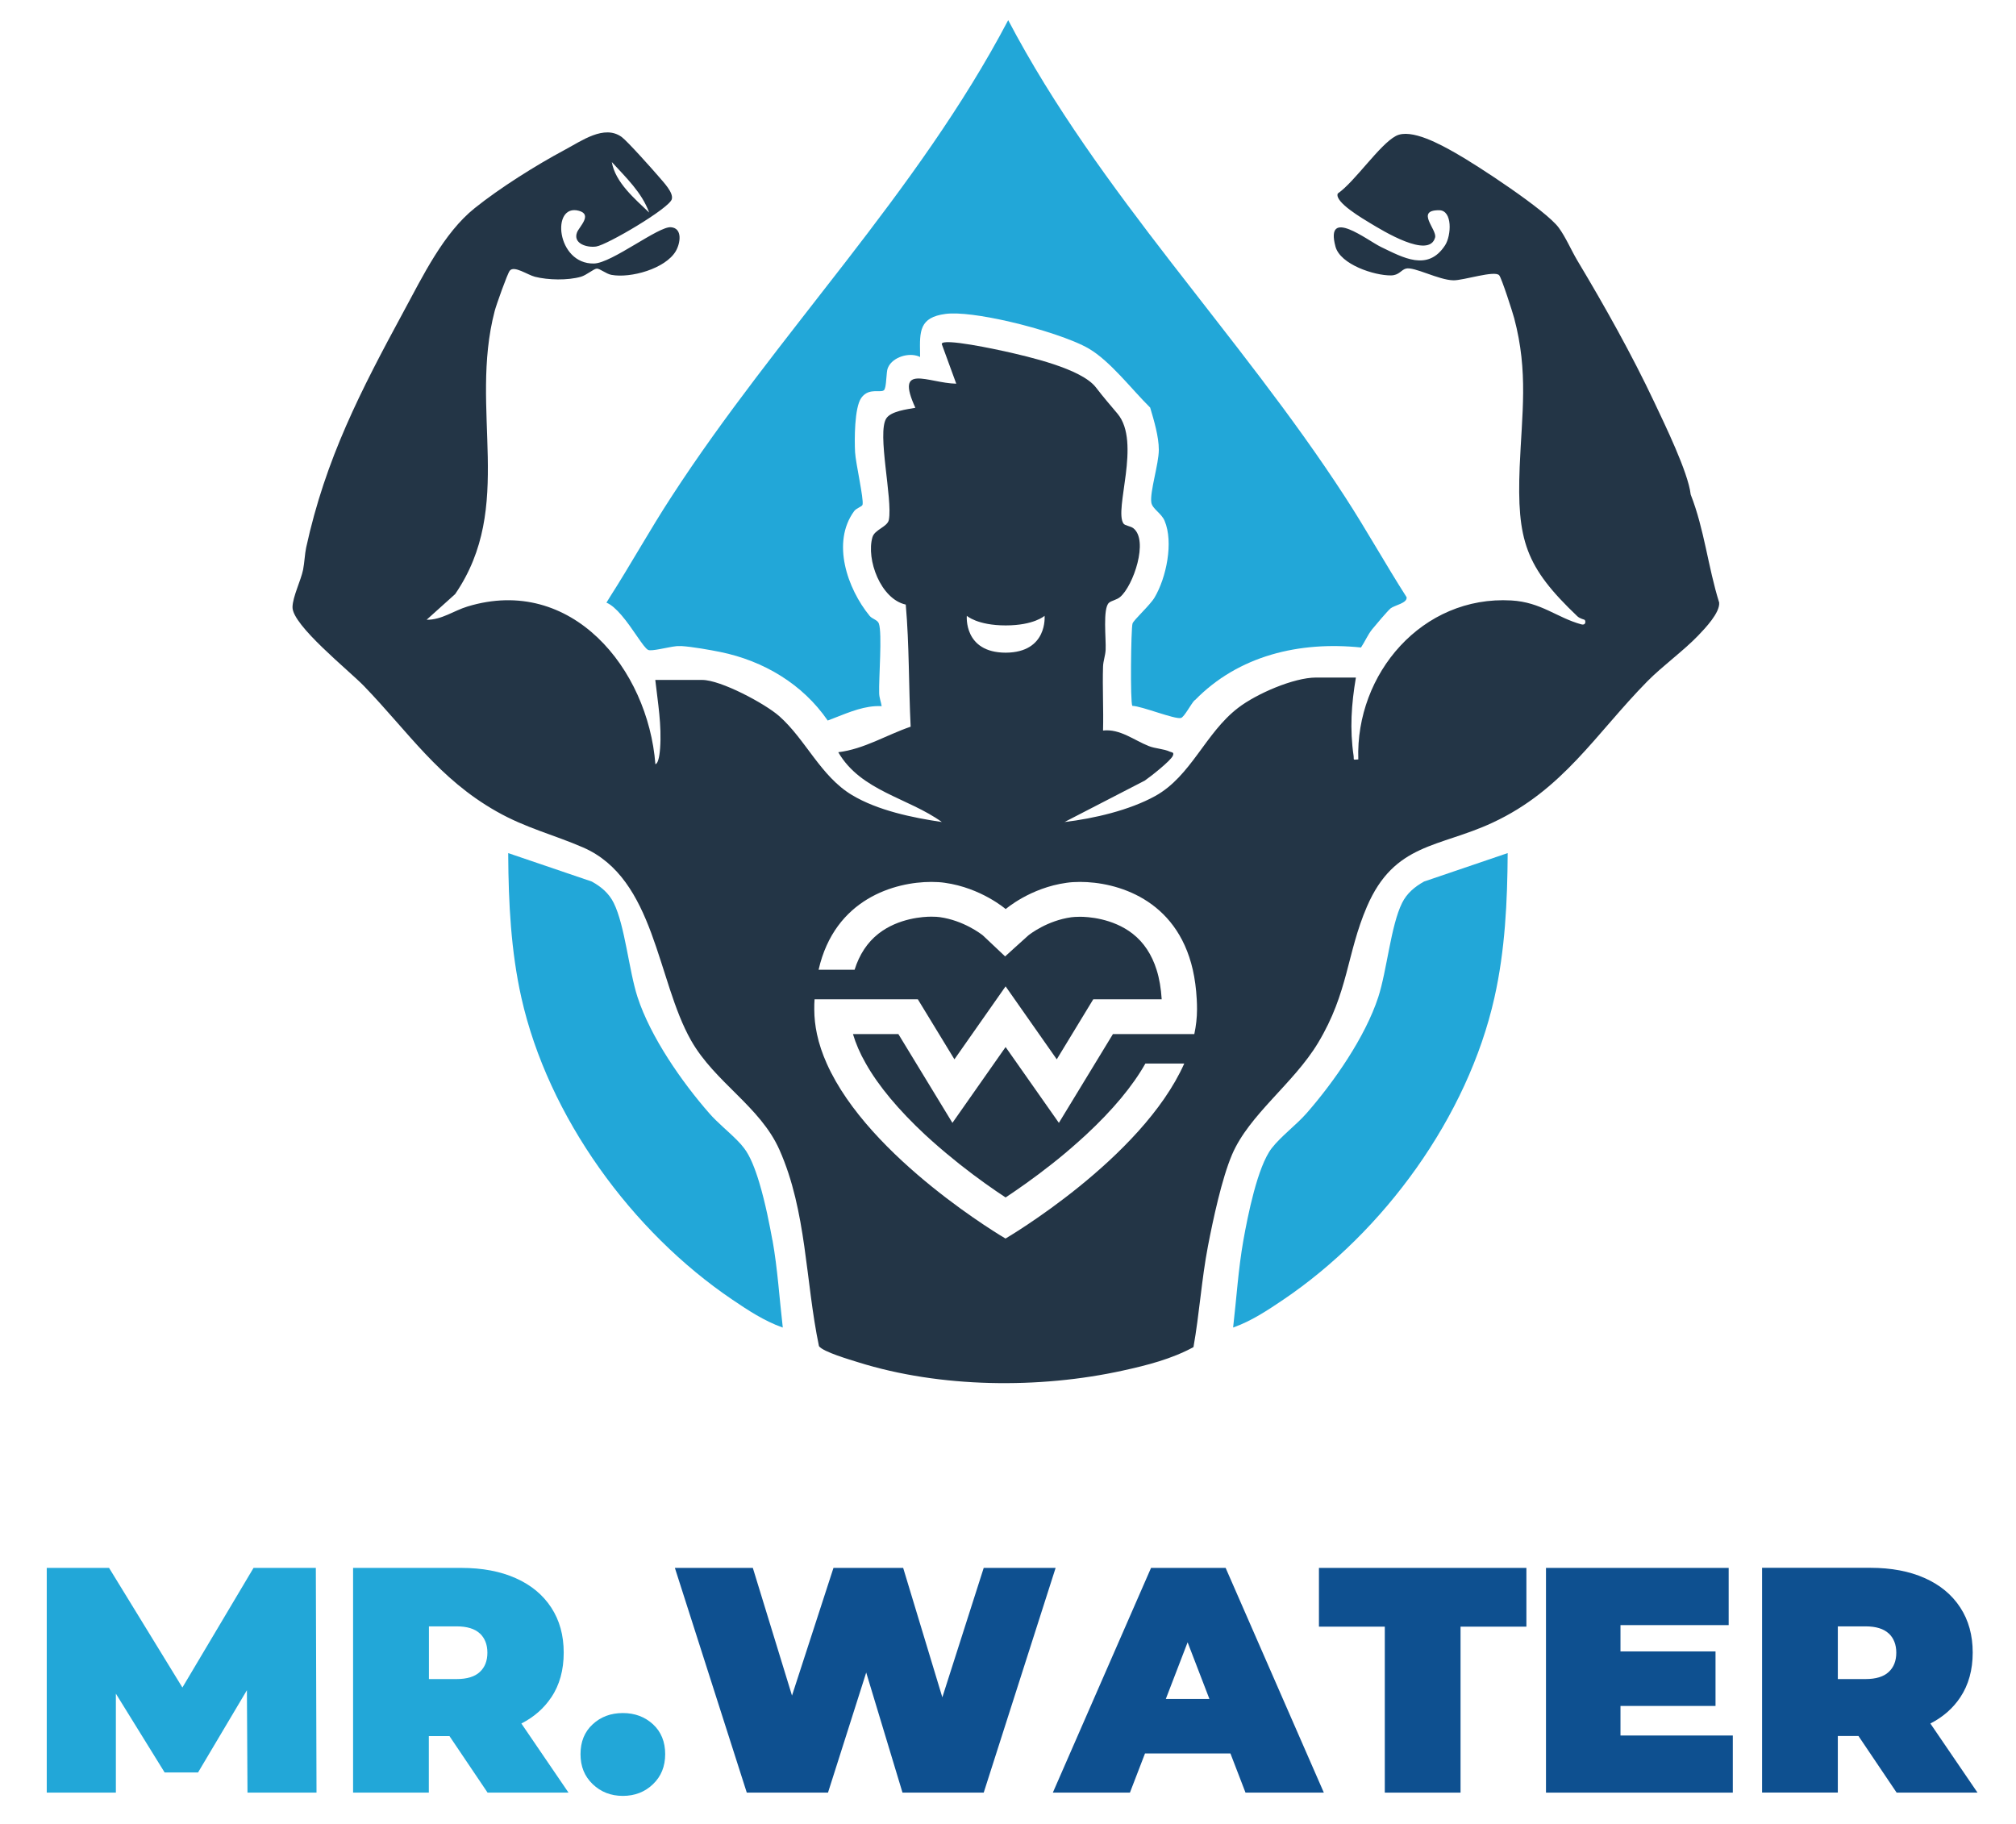 <?xml version="1.0" encoding="UTF-8"?> <svg xmlns="http://www.w3.org/2000/svg" id="katman_1" data-name="katman 1" viewBox="0 0 210 190"><defs><style> .cls-1 { fill: #233546; } .cls-2 { fill: #0e5090; } .cls-3 { fill: #22a7d8; } </style></defs><g><polygon class="cls-3" points="26.41 163.33 19 175.79 11.36 163.33 4.87 163.33 4.87 186.74 12.07 186.74 12.07 176.43 17.15 184.64 20.63 184.64 25.72 176.07 25.78 186.74 32.97 186.74 32.9 163.33 26.41 163.33"></polygon><path class="cls-3" d="M57.42,176.83c.87-1.3,1.3-2.86,1.3-4.67s-.43-3.37-1.3-4.7c-.87-1.33-2.1-2.35-3.7-3.06-1.59-.71-3.48-1.07-5.67-1.07h-11.27v23.41h7.89v-5.89h2.15l3.97,5.89h8.43l-4.91-7.2c1.31-.67,2.35-1.58,3.11-2.72ZM49.98,170.15c.52.49.79,1.16.79,2.01s-.26,1.52-.79,2.01c-.52.49-1.33.74-2.42.74h-2.88v-5.49h2.88c1.09,0,1.9.25,2.42.74Z"></path><path class="cls-3" d="M64.88,178.45c-1.25,0-2.3.39-3.14,1.17-.85.78-1.27,1.82-1.27,3.11s.42,2.31,1.27,3.13c.85.81,1.89,1.22,3.14,1.22s2.3-.41,3.14-1.22c.85-.81,1.27-1.86,1.27-3.13s-.42-2.33-1.27-3.11c-.85-.78-1.9-1.17-3.14-1.17Z"></path><polygon class="cls-2" points="102.47 163.33 98.16 176.81 94.08 163.33 86.82 163.33 82.5 176.63 78.42 163.33 70.3 163.33 77.79 186.74 86.25 186.74 90.23 174.23 94.01 186.74 102.47 186.74 109.96 163.33 102.47 163.33"></polygon><path class="cls-2" d="M119.9,163.33l-10.23,23.41h8.03l1.57-4.08h8.9l1.57,4.08h8.16l-10.23-23.41h-7.76ZM121.44,176.98l2.27-5.9,2.27,5.9h-4.53Z"></path><polygon class="cls-2" points="137.39 169.45 144.25 169.45 144.25 186.74 152.14 186.74 152.14 169.45 159 169.45 159 163.33 137.39 163.33 137.39 169.45"></polygon><polygon class="cls-2" points="168.8 177.71 178.7 177.71 178.7 172.03 168.8 172.03 168.8 169.29 180.07 169.29 180.07 163.33 161.04 163.33 161.04 186.74 180.5 186.74 180.5 180.79 168.8 180.79 168.8 177.71"></polygon><path class="cls-2" d="M197.56,186.74h8.43l-4.91-7.2c1.31-.67,2.35-1.58,3.11-2.72.87-1.3,1.3-2.86,1.3-4.67s-.43-3.37-1.3-4.7c-.87-1.33-2.1-2.35-3.7-3.06-1.59-.71-3.48-1.07-5.67-1.07h-11.27v23.41h7.89v-5.89h2.15l3.97,5.89ZM196.74,170.15c.52.49.79,1.16.79,2.01s-.26,1.52-.79,2.01c-.52.49-1.33.74-2.42.74h-2.88v-5.49h2.88c1.09,0,1.9.25,2.42.74Z"></path></g><g><path class="cls-3" d="M70.91,67.29c-.17,0-.35,0-.52,0,.09,0,.16-.02.23-.02.09,0,.19,0,.29,0Z"></path><path class="cls-3" d="M91.83,73.56s-.04,0-.06,0h.06s0,0,0,0Z"></path><path class="cls-3" d="M80.47,129.2c.53,2.97.72,6.09,1.07,9.09-.02,0-.04-.02-.07-.02-1.87-.67-3.54-1.77-5.18-2.88-10.47-7.08-19.19-19.04-21.98-31.46-1.09-4.86-1.34-9.89-1.37-14.86,0-.07,0-.13,0-.2l8.7,2.96c.97.53,1.79,1.22,2.29,2.23,1.17,2.35,1.58,7.04,2.48,9.81,1.36,4.16,4.6,8.82,7.47,12.1.84.97,1.99,1.88,2.92,2.83.26.26.5.53.71.81.61.78,1.14,2.11,1.58,3.58.64,2.12,1.1,4.52,1.37,6.01Z"></path><path class="cls-3" d="M124.44,72.94c-.37.37-1.07,1.75-1.42,1.85-.62.18-4.09-1.24-5.07-1.26-.23-.36-.14-8.04.02-8.57.12-.39,1.8-1.88,2.3-2.72,1.22-2.06,1.99-5.75,1.04-7.99-.33-.79-1.28-1.24-1.38-1.9-.17-1.11.78-4.02.78-5.5,0-1.38-.51-3.07-.9-4.39-1.91-1.88-4.14-4.83-6.4-6.15-1.59-.93-5.08-2.08-8.41-2.84h0c-2.61-.59-5.11-.95-6.5-.77-2.75.36-2.7,1.82-2.66,4.11h0c0,.13,0,.25,0,.38-.11-.06-.22-.1-.33-.13-1.12-.32-2.71.27-3.06,1.37-.11.36-.11,1.33-.23,1.88-.04.18-.09.31-.17.36-.06.04-.14.06-.22.07h0c-.53.07-1.46-.21-2.12.72-.71,1.01-.71,4.34-.64,5.65.06,1.12.92,4.86.78,5.46-.05.22-.63.34-.88.68-2.38,3.26-.7,8.08,1.62,10.91.26.32.83.41.96.8.36,1.03-.02,5.71.03,7.25.01.48.19.9.26,1.35h-.06c-1.64-.08-3.28.61-4.84,1.22-.24.1-.48.19-.72.28-2.61-3.8-6.68-6.22-11.18-7.14-1.03-.21-2.93-.55-4.08-.62h-.04c-.11,0-.2,0-.29,0-.07,0-.14,0-.23.02h0c-.83.09-2.55.56-2.89.38-.49-.24-1.57-2.22-2.78-3.62-.51-.59-1.04-1.09-1.56-1.3l.35-.57c2.2-3.44,4.17-7.01,6.4-10.43,11.05-17.04,25.6-31.61,35.1-49.68,9.5,18.07,24.05,32.64,35.1,49.68,2.22,3.42,4.2,6.99,6.4,10.43.1.62-1.24.83-1.66,1.16-.3.24-1.6,1.78-1.94,2.2-.46.58-.74,1.27-1.15,1.88-6.39-.66-12.75.82-17.31,5.5Z"></path><path class="cls-3" d="M157.05,88.87c-.03,5.04-.27,10.13-1.38,15.05-2.78,12.42-11.51,24.38-21.98,31.46-1.66,1.12-3.34,2.24-5.24,2.91.35-3,.54-6.12,1.07-9.09.45-2.53,1.47-7.68,2.95-9.59.98-1.26,2.55-2.41,3.63-3.64,2.87-3.28,6.11-7.94,7.47-12.1.9-2.77,1.31-7.46,2.48-9.81.5-1.01,1.32-1.69,2.29-2.23l8.7-2.96Z"></path></g><path class="cls-1" d="M176.11,51.49c-.26-2.29-2.72-7.33-3.8-9.62-2.32-4.92-5.19-10.04-7.99-14.71-.65-1.09-1.21-2.43-1.95-3.44-1.3-1.79-8.51-6.52-10.77-7.79-1.48-.84-4.62-2.6-6.19-1.77-1.71.9-4.27,4.76-6.06,6-.37.88,2.61,2.62,3.42,3.11,1.22.73,6.1,3.76,6.72,1.47.22-.83-2.09-2.86.42-2.84,1.41,0,1.28,2.63.62,3.65-1.8,2.77-4.38,1.28-6.69.17-1.39-.67-5.84-4.2-4.73-.04.5,1.88,4.06,3.03,5.78,3.01.85-.01,1.05-.57,1.56-.71.84-.23,3.42,1.2,4.95,1.22,1.04.02,4.33-1.07,4.77-.52.26.32,1.38,3.8,1.56,4.47,1.49,5.62.8,9.91.57,15.48-.3,7.66.59,10.41,6.01,15.57.27.25.73.34.76.37.13.15.12.6-.35.47-2.55-.7-4.17-2.31-7.29-2.49-9.28-.53-16.24,7.62-15.94,16.56-.63.05-.43.06-.49-.38-.41-2.79-.23-5.38.24-8.15h-4.14c-2.35,0-6.25,1.71-8.13,3.16-3.42,2.62-4.88,7.1-8.63,9.18-2.7,1.49-6.4,2.35-9.45,2.71l8.35-4.31c.59-.4,2.71-2.07,2.93-2.59.17-.39-.12-.34-.31-.43-.64-.3-1.52-.31-2.19-.58-1.55-.61-3-1.82-4.77-1.62.06-2.22-.07-4.45,0-6.66.02-.59.24-1.14.27-1.74.06-1.11-.32-4.33.35-4.91.27-.23.79-.29,1.16-.6,1.37-1.16,3-5.91,1.37-7.17-.29-.22-.87-.26-1.02-.48-1.01-1.46,1.86-8.46-.61-11.43-.86-1.03-1.4-1.63-2.26-2.75-1.51-1.97-7.05-3.21-9.53-3.77-.55-.12-6.55-1.44-6.53-.75l1.51,4.13c-2.94-.06-6.42-2.21-4.26,2.51-.87.16-2.54.35-3.03,1.11-.98,1.52.68,8.4.27,10.56-.14.74-1.48,1.01-1.71,1.81-.67,2.32.86,6.45,3.47,7.02.37,4.21.3,8.48.51,12.72-2.52.86-4.84,2.33-7.54,2.66,2.35,4.05,7.28,4.74,10.79,7.27-3.06-.45-6.68-1.2-9.36-2.81-3.26-1.95-4.83-5.79-7.58-8.22-1.5-1.32-6.1-3.77-8.02-3.77h-4.89c.27,2.4.68,4.71.5,7.15-.03.34-.12,1.52-.49,1.63-.77-9.95-8.73-19.73-19.57-16.43-1.42.43-2.72,1.41-4.26,1.38l2.97-2.67c6.27-9.14,1.42-19.15,4.12-29.49.15-.59,1.32-3.89,1.57-4.2.45-.57,1.84.43,2.62.63,1.38.35,3.42.39,4.79,0,.59-.17,1.32-.82,1.65-.85.29-.03.98.55,1.52.65,2.01.38,5.63-.64,6.71-2.46.49-.83.73-2.4-.5-2.5-1.29-.12-6.14,3.73-8.01,3.78-3.94.09-4.5-6.3-1.57-5.49,1.43.39.03,1.66-.2,2.24-.45,1.16,1.01,1.62,1.99,1.48,1.13-.16,7.62-3.98,7.88-4.93.19-.69-.85-1.75-1.34-2.33-.63-.74-3.29-3.72-3.88-4.15-1.82-1.32-4.18.41-5.95,1.35-2.99,1.6-6.73,3.95-9.36,6.06-3.25,2.6-5.41,7.09-7.41,10.78-4.47,8.26-8.13,15.32-10.15,24.59-.14.66-.17,1.55-.32,2.31-.23,1.12-1.08,2.8-1.1,3.88-.04,1.89,5.91,6.63,7.45,8.23,4.65,4.82,7.76,9.63,13.79,13.05,3.08,1.75,5.95,2.42,9.03,3.76,7.51,3.27,7.67,13.81,11.25,20.11,2.49,4.38,7.19,6.86,9.2,11.38,2.85,6.41,2.7,13.69,4.12,20.46.43.6,3.23,1.41,4.09,1.68,8.54,2.68,18.88,2.78,27.58.86,2.51-.55,5.06-1.2,7.34-2.44.62-3.49.84-7.04,1.51-10.53.53-2.75,1.44-7.02,2.51-9.53,1.79-4.18,6.4-7.39,8.95-11.62,3.19-5.3,2.98-9.29,5.1-14.21,2.86-6.64,7.49-6.14,13.08-8.74,7.36-3.42,10.73-9.24,16.13-14.73,1.57-1.59,3.75-3.16,5.28-4.75.76-.79,2.29-2.4,2.2-3.45-1.16-3.7-1.54-7.62-2.96-11.24ZM67.62,22.14c-1.47-1.41-3.53-3.13-3.89-5.26,1.47,1.61,3.13,3.17,3.89,5.26ZM100.71,64.15s1.1,1,4.05,1,4.05-1,4.05-1c0,0,.35,3.82-4.05,3.84-4.4-.01-4.05-3.84-4.05-3.84ZM124.4,107.72h-8.47l-5.63,9.25-5.55-7.9-5.54,7.9-5.63-9.25h-4.73c.29.98.73,2.01,1.34,3.07,1.32,2.34,3.41,4.84,6.19,7.43.24.22.49.45.74.67.95.85,1.91,1.64,2.82,2.37,1.87,1.48,3.59,2.68,4.81,3.48,1.22-.81,2.94-2,4.81-3.48.92-.72,1.87-1.52,2.82-2.37.25-.23.5-.45.74-.67,2.79-2.59,4.87-5.09,6.19-7.43h4.05c-4.43,9.94-18.62,18.23-18.62,18.23,0,0-14.2-8.3-18.62-18.23-.45-1.01-.8-2.03-1.02-3.07-.18-.85-.28-1.71-.28-2.57,0-.36,0-.71.03-1.05h10.76l3.81,6.25,5.33-7.6,5.33,7.6,3.8-6.25h7.13c-.07-1.13-.24-2.15-.53-3.07-.5-1.59-1.33-2.85-2.49-3.76-2.1-1.64-4.74-1.77-5.49-1.77-.42,0-.72.03-.9.05-2.51.35-4.32,1.76-4.49,1.9l-1.43,1.29-.98.89-.91-.86-1.41-1.33c-.19-.15-2-1.55-4.48-1.9-.18-.03-.49-.05-.9-.05-.76,0-3.39.13-5.49,1.77-1.16.91-1.99,2.17-2.49,3.76h-3.75c1.69-7.42,7.98-9.15,11.74-9.15.52,0,1,.03,1.4.09,3.8.53,6.35,2.74,6.35,2.74,0,0,2.55-2.22,6.35-2.74.41-.06.88-.09,1.4-.09,3.76,0,10.05,1.74,11.74,9.15.21.93.35,1.95.41,3.07.02.34.03.69.03,1.05,0,.86-.1,1.72-.28,2.57Z"></path></svg> 